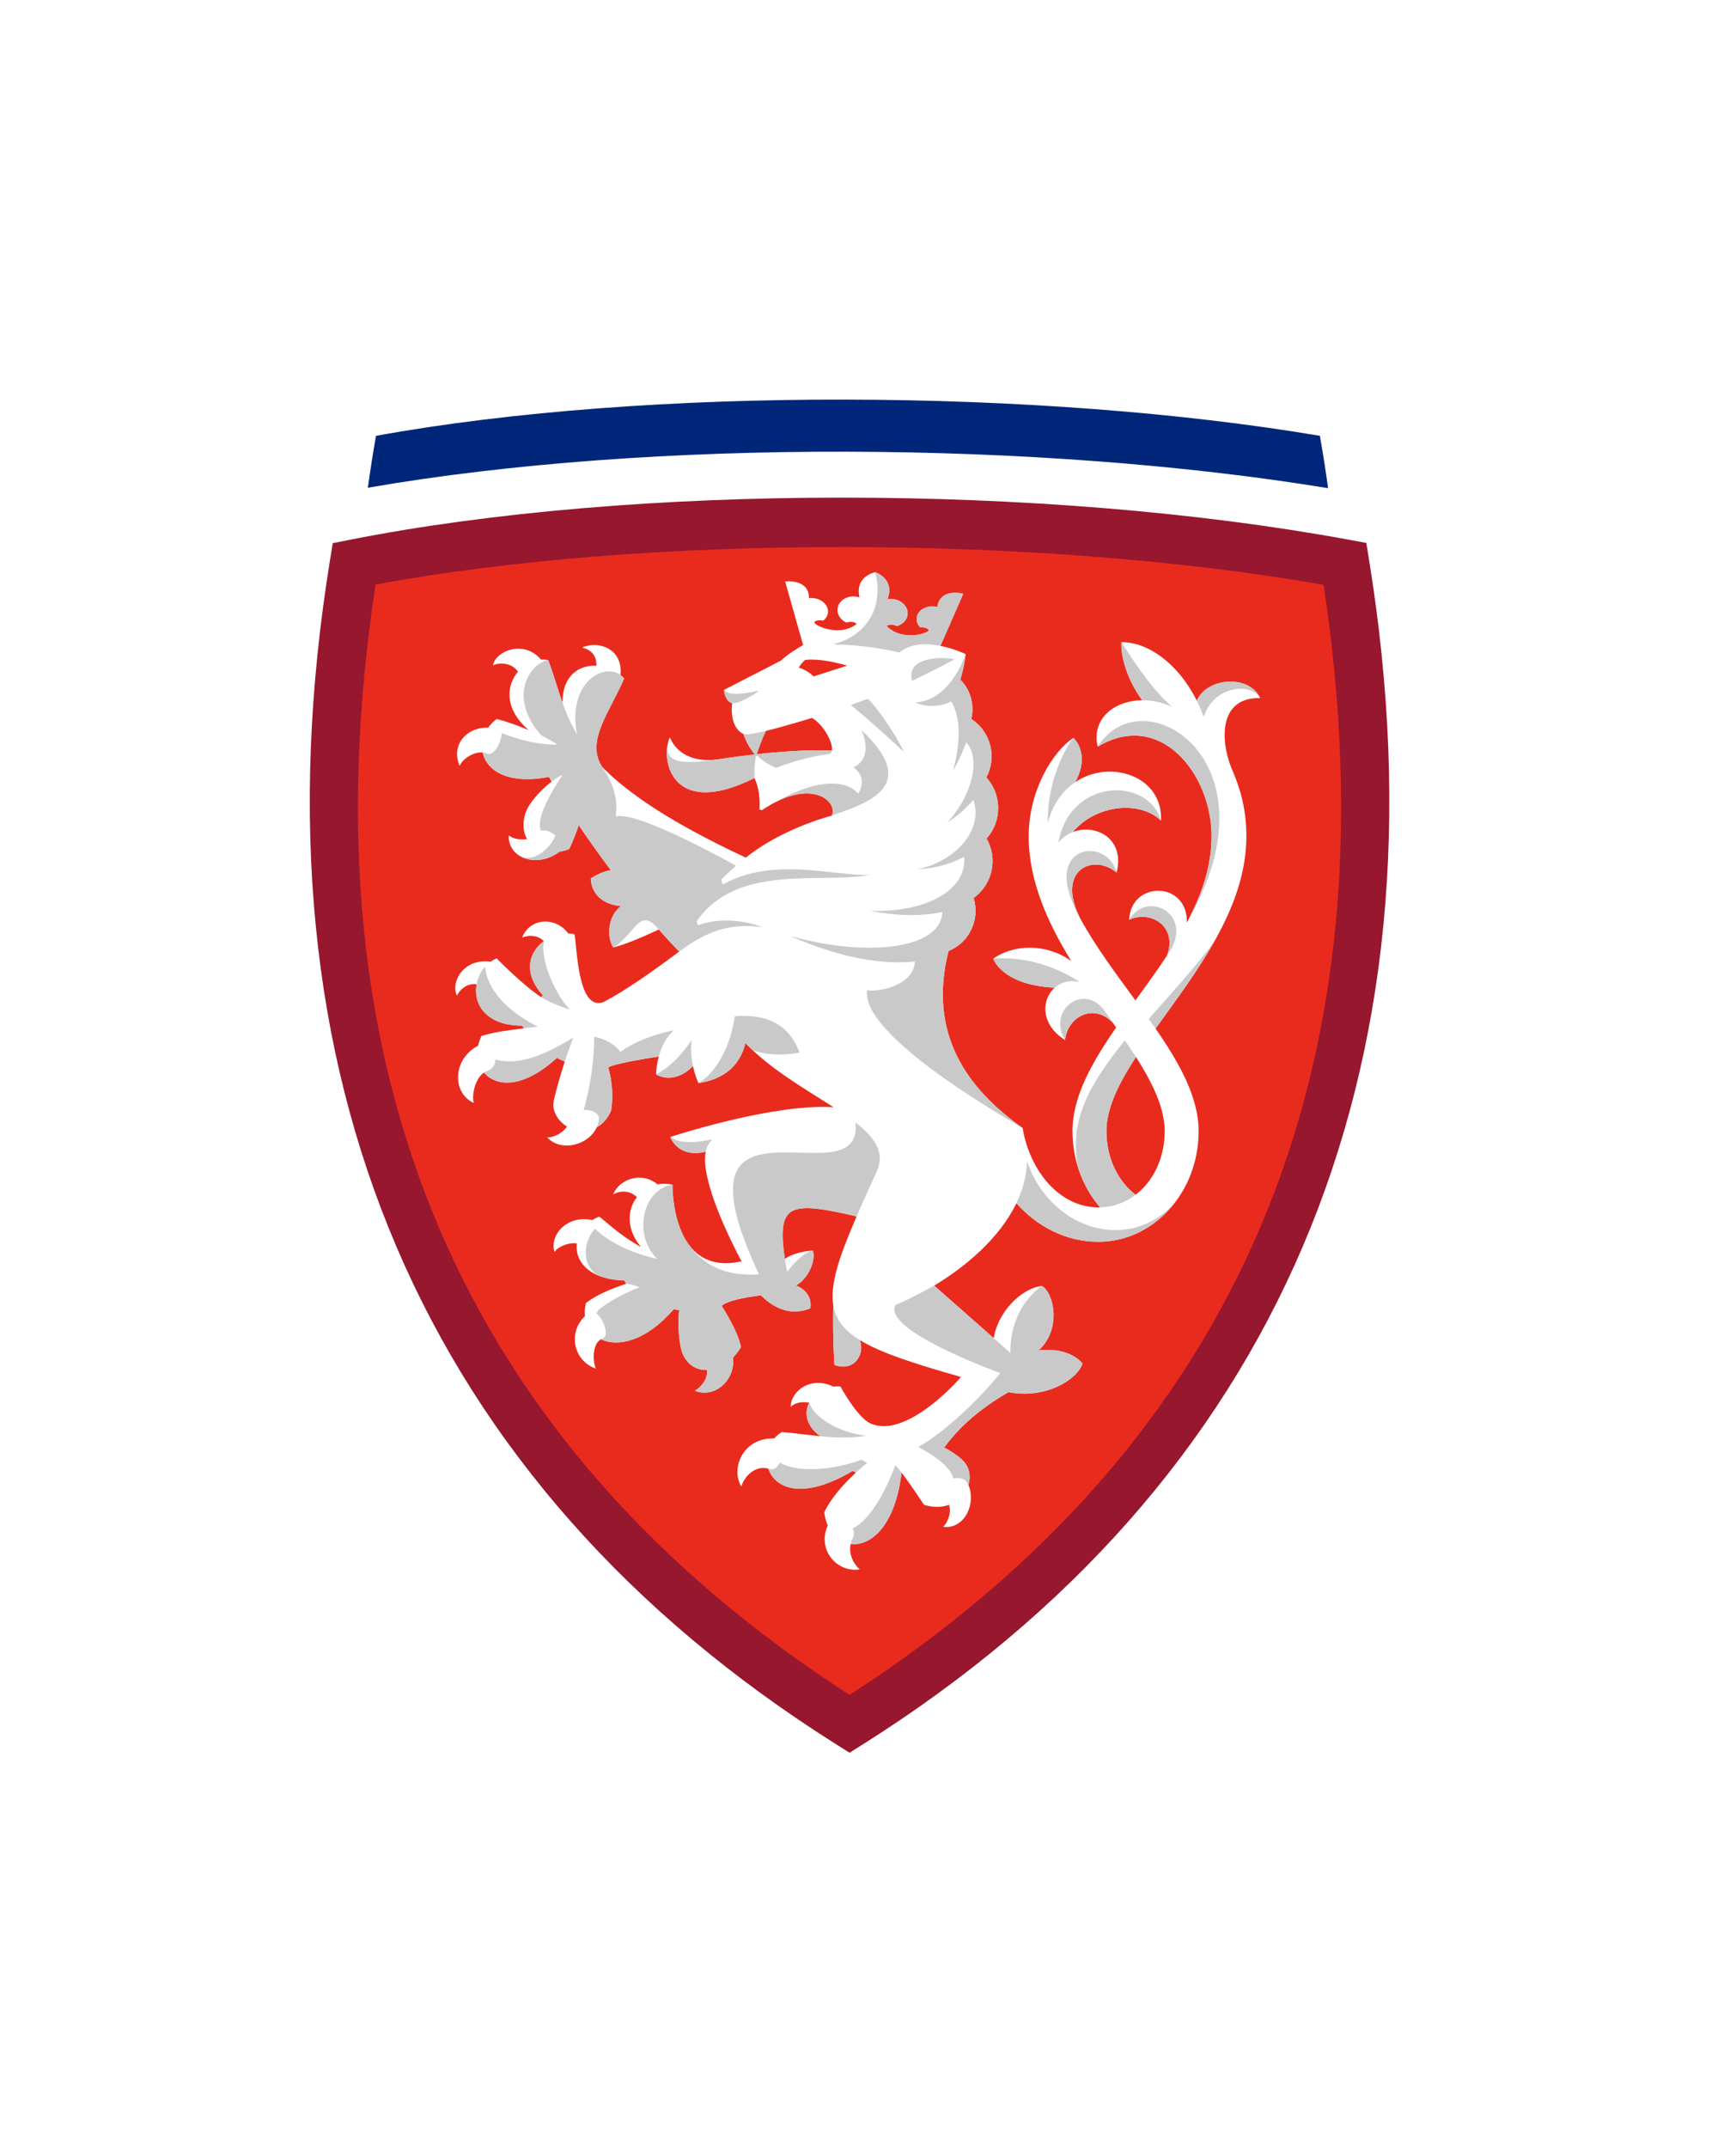 <?xml version="1.0" encoding="UTF-8" standalone="no"?>
<svg
   id="SVGDoc"
   width="131"
   height="162"
   version="1.1"
   viewBox="0 0 131 162"
   sodipodi:docname="znak.svg"
   inkscape:version="1.1 (c68e22c387, 2021-05-23)"
   xmlns:inkscape="http://www.inkscape.org/namespaces/inkscape"
   xmlns:sodipodi="http://sodipodi.sourceforge.net/DTD/sodipodi-0.dtd"
   xmlns="http://www.w3.org/2000/svg"
   xmlns:svg="http://www.w3.org/2000/svg">
  <sodipodi:namedview
     id="namedview8738"
     pagecolor="#ffffff"
     bordercolor="#666666"
     borderopacity="1.0"
     inkscape:pageshadow="2"
     inkscape:pageopacity="0.0"
     inkscape:pagecheckerboard="0"
     showgrid="false"
     fit-margin-top="0"
     fit-margin-left="0"
     fit-margin-right="0"
     fit-margin-bottom="0"
     inkscape:zoom="3.0957447"
     inkscape:cx="65.412371"
     inkscape:cy="80.917526"
     inkscape:window-width="2048"
     inkscape:window-height="1129"
     inkscape:window-x="1912"
     inkscape:window-y="-8"
     inkscape:window-maximized="1"
     inkscape:current-layer="g8499" />
  <defs
     id="defs8485">
    <mask
       id="Mask3610"
       x="-1"
       y="-1"
       width="2"
       height="2">
      <rect
         width="131"
         height="162"
         x="60"
         y="60"
         fill="#ffffff"
         id="rect8472" />
      <path
         d="m 68,222 c -4.418,0 -8,-3.582 -8,-8 V 68 c 0,-4.418 3.582,-8 8,-8 h 115 c 4.418,0 8,3.582 8,8 v 146 c 0,4.418 -3.582,8 -8,8 z"
         fill="#000000"
         id="path8474" />
    </mask>
    <filter
       id="Filter3614"
       width="271"
       height="302"
       x="-10"
       y="-10"
       filterUnits="userSpaceOnUse">
      <feOffset
         dx="0"
         dy="0"
         result="FeOffset3615Out"
         in="SourceGraphic"
         id="feOffset8477" />
    </filter>
    <clipPath
       id="clip-9dc7739a-50e1-4860-872a-555ae70f3670">
      <path
         d="m 83.377,192.207 v 0 -102.067 0 h 81.462 v 0 102.067 0 z"
         id="path8482" />
    </clipPath>
  </defs>
  <desc
     id="desc8487">Generated with Avocode.</desc>
  <g
     id="g8735"
     transform="translate(-60,-60)">
    <g
       id="g8499">
      <title
         id="title8489">Rectangle 94</title>
      <g
         filter="url(#Filter3614)"
         id="g8495"
         style="opacity:0;filter:url(#Filter3614)">
        <path
           d="m 68,222 c -4.418,0 -8,-3.582 -8,-8 V 68 c 0,-4.418 3.582,-8 8,-8 h 115 c 4.418,0 8,3.582 8,8 v 146 c 0,4.418 -3.582,8 -8,8 z"
           fill="none"
           stroke-opacity="0.26"
           stroke-width="0"
           mask="url(#Mask3610)"
           id="path8491" />
        <path
           d="m 68,222 c -4.418,0 -8,-3.582 -8,-8 V 68 c 0,-4.418 3.582,-8 8,-8 h 115 c 4.418,0 8,3.582 8,8 v 146 c 0,4.418 -3.582,8 -8,8 z"
           fill="#000000"
           fill-opacity="0.26"
           id="path8493" />
      </g>
      <path
         d="m 68,222 c -4.418,0 -8,-3.582 -8,-8 V 68 c 0,-4.418 3.582,-8 8,-8 h 115 c 4.418,0 8,3.582 8,8 v 146 c 0,4.418 -3.582,8 -8,8 z"
         fill="#ffffff"
         fill-opacity="1"
         id="path8497" />
    </g>
    <g
       id="g8733">
      <title
         id="title8501">Group 68</title>
      <g
         id="g8731">
        <title
           id="title8503">Group 21</title>
        <g
           id="g8507">
          <title
             id="title8505">Rectangle 23</title>
        </g>
        <g
           clip-path="url(#clip-9dc7739a-50e1-4860-872a-555ae70f3670)"
           id="g8513">
          <title
             id="title8509">Path 50</title>
          <path
             d="m 160.219,96.822 c -0.18,-1.321 -0.387,-2.638 -0.619,-3.948 -20.92,-3.537 -50.584,-3.749 -71.227,0 -0.23,1.299 -0.434,2.605 -0.614,3.915 21.481,-3.732 50.732,-3.526 72.46,0.033"
             fill="#00267a"
             fill-opacity="1"
             id="path8511" />
        </g>
        <g
           clip-path="url(#clip-9dc7739a-50e1-4860-872a-555ae70f3670)"
           id="g8519">
          <title
             id="title8515">Path 51</title>
          <path
             d="m 161.493,102.528 c -21.96,-4.051 -53.103,-4.293 -74.77,0 -4.965,30.569 0.876,64.505 37.385,87.502 36.509,-22.998 42.35,-56.933 37.385,-87.502"
             fill="#e92b1e"
             fill-opacity="1"
             id="path8517" />
        </g>
        <g
           clip-path="url(#clip-9dc7739a-50e1-4860-872a-555ae70f3670)"
           id="g8525">
          <title
             id="title8521">Path 52</title>
          <path
             d="m 124.108,192.207 v 0 l -0.983,-0.619 C 91.829,171.874 78.613,140.976 84.905,102.232 l 0.205,-1.262 v 0 l 1.254,-0.249 c 21.435,-4.246 52.464,-4.247 75.463,-0.003 l 1.276,0.235 v 0 l 0.207,1.279 c 6.294,38.744 -6.924,69.642 -38.22,89.356 z M 88.34,104.092 c -5.583,36.67 6.448,64.837 35.768,83.754 29.314,-18.912 41.345,-47.077 35.769,-83.736 -21.681,-3.791 -51.257,-3.796 -71.537,-0.017"
             fill="#96172e"
             fill-opacity="1"
             id="path8523" />
        </g>
        <g
           clip-path="url(#clip-9dc7739a-50e1-4860-872a-555ae70f3670)"
           id="g8531">
          <title
             id="title8527">Path 53</title>
          <path
             d="m 117.106,116.887 c 0.063,-0.202 0.32,-1.006 0.694,-1.76 1.517,-0.364 3.473,-0.975 3.473,-0.975 0.871,0.491 1.619,1.895 1.503,2.472 -0.98,-0.085 -3.124,-0.014 -5.67,0.263 z m 4.291,-5.866 c -0.564,-0.539 -1.122,-0.654 -1.122,-0.654 0.176,-0.346 0.47,-0.581 0.47,-0.581 0,0 0.991,-0.213 3.188,0.422 z m 31.558,6.984 c -0.829,-1.954 -1.106,-5.413 2.135,-5.352 -0.818,-1.787 -3.99,-1.572 -4.782,0.193 -1.418,-2.841 -3.718,-4.427 -5.688,-4.41 -0.058,0.942 0.345,2.702 1.572,4.385 -2.146,0.016 -3.855,1.437 -3.355,3.498 4.725,-2.821 8.59,2.07 8.59,6.756 0,2.282 -0.757,4.442 -1.865,6.513 0.067,-3.156 -4.228,-3.166 -4.355,-0.213 1.7,-0.765 3.677,0.564 2.846,2.718 -0.755,1.144 -1.572,2.265 -2.373,3.368 -1.486,-2.033 -3.037,-4.106 -4.192,-6.233 -1.82,-3.63 1.028,-4.88 2.772,-3.41 0.661,-2.584 -1.608,-3.719 -3.31,-3.055 1.788,-2.119 5.109,-2.378 6.658,-0.864 0.174,-3.332 -3.81,-4.697 -6.474,-2.901 1.191,-2.164 -0.132,-3.341 -0.132,-3.341 -1.547,1.009 -3.376,3.956 -3.376,7.418 0,3.373 1.425,6.507 3.213,9.418 -1.838,-1.331 -4.305,-1.296 -5.883,-0.185 0,0 0.621,1.997 4.631,2.191 -1.016,0.892 -1.08,2.785 0.782,3.948 0.196,-1.788 2.2,-2.823 3.631,-1.273 0.077,0.11 0.15,0.216 0.226,0.326 -1.832,2.647 -3.296,5.22 -3.296,7.819 0,2.23 0.795,4.252 2.086,5.749 -0.045,0.002 -0.089,0.005 -0.135,0.005 -2.868,0 -5.158,-2.675 -5.713,-5.985 -4.272,-3.028 -7.15,-7.162 -5.593,-13.351 1.578,-0.644 2.393,-2.385 1.893,-4.001 1.425,-1.022 1.851,-2.959 0.981,-4.485 1.166,-1.31 1.166,-3.297 -0.019,-4.611 0.801,-1.495 0.364,-3.384 -1.069,-4.362 -0.022,-0.016 -0.045,-0.028 -0.067,-0.042 0.26,-1.083 -0.07,-2.207 -0.829,-2.976 0.31,-0.976 0.404,-1.921 0.404,-1.921 v 0 c 0,0 -0.843,-0.412 -1.904,-0.621 l 1.724,-3.928 v 0 c 0,0 -1.766,-0.476 -1.95,0.995 -0.088,-0.022 -0.179,-0.038 -0.273,-0.044 -0.679,-0.047 -1.258,0.356 -1.296,0.9 -0.017,0.255 0.088,0.495 0.276,0.685 0.248,-0.033 0.542,0.036 0.657,0.207 -0.221,0.284 -1.168,0.5 -2.009,0.326 -0.514,-0.102 -0.945,-0.37 -1.186,-0.638 0.182,-0.16 0.55,-0.122 0.774,0.005 0.448,-0.132 0.779,-0.48 0.809,-0.909 0.039,-0.577 -0.478,-1.083 -1.157,-1.13 -0.127,-0.008 -0.251,0 -0.367,0.022 0.596,-1.547 -0.917,-2.047 -0.917,-2.047 v 0 c 0,0 -1.569,0.287 -1.191,1.901 -0.113,-0.038 -0.234,-0.063 -0.36,-0.072 -0.679,-0.047 -1.262,0.384 -1.301,0.961 -0.03,0.429 0.251,0.82 0.675,1.009 0.24,-0.092 0.61,-0.08 0.768,0.103 -0.276,0.232 -0.74,0.439 -1.263,0.469 -0.857,0.056 -1.766,-0.288 -1.947,-0.599 0.138,-0.154 0.44,-0.182 0.682,-0.116 0.21,-0.161 0.348,-0.384 0.367,-0.639 0.038,-0.544 -0.483,-1.023 -1.16,-1.07 -0.096,-0.006 -0.186,-0.003 -0.276,0.006 0.02,-1.483 -1.796,-1.254 -1.796,-1.254 v 0 l 1.356,4.794 c -0.487,0.279 -1.161,0.702 -1.682,1.179 l -4.288,2.205 c 0.002,0.179 0.138,0.906 0.619,0.997 -0.114,0.889 0.053,1.945 0.846,2.329 0.252,0.719 0.661,1.34 0.875,1.541 -0.865,0.096 -1.774,0.216 -2.699,0.36 -1.696,0.268 -3.139,-0.262 -3.727,-1.641 -0.744,1.556 0.06,6.23 6.38,3.059 0.516,1.044 0.379,2.362 0.379,2.362 v 0 c 0,0 0.111,0.047 0.186,0.066 3.754,-2.536 5.756,-0.644 5.277,0.404 -2.807,0.806 -4.998,1.983 -6.492,3.174 -5.648,-2.639 -8.88,-4.844 -10.844,-6.846 -1.269,-1.951 0.583,-4.125 1.663,-6.67 -0.082,-0.102 -0.177,-0.185 -0.279,-0.259 0.218,-1.954 -1.625,-2.625 -2.866,-2.081 v 0.03 c 0.362,0.06 1.108,0.382 1.047,1.353 -1.316,-0.07 -2.578,0.76 -2.55,2.808 -0.379,-1.064 -0.663,-2.125 -1.083,-3.232 -0.177,-0.039 -0.357,-0.05 -0.538,-0.039 -1.268,-1.494 -3.365,-0.708 -3.627,0.406 l 0.02,0.022 c 0.332,-0.196 1.357,-0.265 1.867,0.483 -0.885,1.042 -1.058,2.805 0.807,4.406 -0.911,-0.382 -1.757,-0.682 -2.42,-0.835 -0.255,0.19 -0.467,0.411 -0.636,0.647 -1.726,-0.027 -2.798,1.373 -2.164,2.859 l 0.03,0.005 c 0.149,-0.423 0.965,-1.061 1.715,-0.986 0.288,1.335 1.867,2.446 5.003,1.84 0.064,0.118 0.132,0.237 0.201,0.357 -0.813,0.61 -1.628,1.55 -1.89,2.161 -0.299,0.704 -0.329,1.561 0.041,2.178 -0.542,0.085 -1.125,-0.061 -1.363,-0.274 l -0.025,0.019 c -0.034,1.744 2.194,2.451 3.835,1.197 0.456,-0.06 0.74,-0.21 0.74,-0.21 0.307,-0.669 0.539,-1.263 0.708,-1.791 0.751,1.117 1.575,2.269 2.42,3.395 -0.755,0.147 -1.273,0.48 -1.506,0.627 0.025,0.964 0.655,1.915 2.263,2.091 -1.063,0.826 -1.027,2.454 -0.57,3.109 0.845,-0.19 2.236,-0.782 3.434,-1.349 0.542,0.616 1.061,1.177 1.544,1.664 -1.981,1.486 -4.116,2.979 -5.688,3.796 -1.994,0.806 -2.02,-4.21 -2.215,-5.092 -0.152,-0.045 -0.313,-0.069 -0.478,-0.078 -0.965,-1.288 -2.877,-1.166 -3.462,0.292 l 0.017,0.024 c 0.345,-0.166 1.121,-0.244 1.61,0.273 -1.091,0.806 -1.639,2.346 -0.074,4.086 -0.039,0.049 -0.082,0.096 -0.125,0.141 -1.462,-0.969 -3.365,-2.929 -3.365,-2.929 -0.161,0.066 -0.313,0.152 -0.455,0.252 -1.99,-0.279 -3.025,1.479 -2.551,2.531 l 0.028,0.006 c 0.136,-0.332 0.691,-0.958 1.469,-0.831 -0.26,1.447 0.632,3.108 3.446,3.122 0.039,0.064 0.08,0.13 0.122,0.194 -1.149,0.166 -2.066,0.229 -3.199,0.581 -0.121,0.243 -0.205,0.489 -0.255,0.733 -0.038,0.017 -0.075,0.038 -0.114,0.06 -1.807,1.045 -1.848,3.476 -0.238,4.254 l 0.025,-0.016 c -0.176,-0.444 0.072,-1.835 0.776,-2.274 0.892,1.077 2.896,1.263 5.493,-1.103 l 0.016,0.005 c 0.188,0.097 0.381,0.186 0.581,0.268 -0.444,1.371 -0.835,2.801 -0.86,3.169 -0.044,0.644 0.373,1.342 1.028,1.735 -0.354,0.536 -1.081,0.849 -1.467,0.806 l -0.009,0.028 c 1.034,1.111 3.109,0.574 3.722,-0.78 0.826,-0.448 1.092,-1.309 1.092,-1.309 v 0 c 0,0 0.273,-1.533 -0.227,-3.194 0,0 0.058,-0.248 3.815,-0.834 -0.113,0.379 -0.216,1.102 -0.201,1.351 0.683,0.409 1.794,0.398 2.78,-0.632 0.094,0.444 0.234,0.879 0.412,1.288 1.937,-0.287 3.142,-1.332 3.545,-3.022 1.937,2.015 4.561,3.49 6.655,4.843 -4.561,-0.312 -12.323,2.243 -12.323,2.243 v 0 c 0,0 0.555,1.635 2.675,1.108 -0.437,2.152 1.961,6.882 2.7,8.27 -5.365,1.216 -5.21,-5.777 -5.21,-5.777 -0.39,-0.092 -0.771,-0.094 -1.128,-0.025 -1.207,-1.005 -2.866,-0.392 -3.335,0.724 l 0.02,0.022 c 0.29,-0.196 1.111,-0.412 1.758,0.216 -0.724,0.933 -0.835,2.378 0.307,3.761 -1.693,-0.933 -2.761,-2.041 -3.156,-2.291 -0.185,0.072 -0.354,0.16 -0.512,0.259 -1.904,-0.412 -3.246,1.127 -2.86,2.385 l 0.03,0.008 c 0.141,-0.309 0.94,-0.724 1.66,-0.635 -0.166,1.31 0.865,2.721 3.575,2.799 l 0.154,0.249 c -1.243,0.4 -2.315,0.889 -3.044,1.45 -0.086,0.353 -0.108,0.686 -0.075,0.995 -1.318,1.237 -0.849,3.368 0.791,3.938 l 0.024,-0.019 c -0.207,-0.442 -0.304,-1.766 0.389,-2.182 1.28,0.614 3.393,0.163 5.493,-2.258 0.133,0.025 0.273,0.045 0.414,0.064 -0.133,1.108 0.011,2.653 0.243,3.244 0.318,0.81 0.994,1.288 1.842,1.271 0.13,0.665 -0.486,1.338 -0.876,1.548 l 0.009,0.028 c 1.519,0.586 3.056,-0.89 2.835,-2.504 0.393,-0.406 0.603,-0.796 0.603,-0.796 -0.194,-1.185 -1.454,-3.12 -1.454,-3.12 0.414,-0.357 1.574,-0.616 2.971,-0.787 1.758,1.768 3.305,1.138 3.724,0.976 0.105,-0.639 -0.158,-1.34 -1.081,-1.718 1.074,-0.611 1.503,-2.091 1.263,-2.627 -0.357,0.011 -1.302,0.1 -2.111,0.614 -0.575,-4.111 0.244,-4.41 5.424,-3.202 -1.342,3.092 -2.02,5.161 -1.763,6.703 -0.052,2.758 0.092,4.506 0.092,4.506 1.544,0.55 2.318,-0.873 1.904,-1.884 1.544,0.954 4.02,1.758 7.64,2.788 -0.351,0.444 -4.315,4.796 -6.929,3.457 -1.023,-0.596 -2.164,-2.736 -2.164,-2.736 -0.185,-0.019 -0.368,-0.014 -0.547,0.008 -1.608,-0.801 -3.166,0.255 -3.211,1.5 l 0.027,0.014 c 0.174,-0.21 0.733,-0.444 1.37,-0.296 -0.384,0.757 -0.251,1.729 0.834,2.525 -0.989,-0.097 -1.948,-0.244 -2.895,-0.315 -0.224,0.13 -0.417,0.293 -0.577,0.48 -2.363,-0.067 -3.29,2.249 -2.5,3.595 l 0.035,0.002 c 0.094,-0.467 0.871,-1.63 2.022,-1.316 0.492,1.461 2.522,2.44 6.374,0.166 l 0.234,0.135 c -0.962,0.881 -1.904,1.956 -2.387,2.989 0.041,0.37 0.132,0.704 0.262,0.998 -0.826,1.798 0.66,3.559 2.384,3.313 l 0.013,-0.025 c -0.342,-0.265 -0.862,-1.063 -0.666,-1.899 1.494,0.188 3.349,-1.31 3.837,-5.376 0.705,0.907 1.696,2.426 1.696,2.426 0.719,0.219 1.36,0.188 1.89,-0.003 0.213,0.638 -0.141,1.363 -0.433,1.646 l 0.016,0.027 c 1.682,0.15 2.457,-1.885 1.876,-3.16 0.166,-0.527 0.122,-1.094 -0.188,-1.57 -0.415,-0.636 -1.641,-1.26 -1.641,-1.26 1.465,-2.034 3.536,-3.428 4.863,-4.181 2.705,0.542 5.141,-0.882 5.575,-2.146 -0.617,-0.798 -1.992,-1.186 -3.312,-0.998 1.762,-1.608 1.155,-4.366 0.243,-4.862 -1.552,0.171 -3.332,1.981 -3.628,3.937 l -4.495,-3.964 c 2.334,-1.406 4.918,-3.55 6.205,-6.216 1.522,1.718 3.699,2.909 6.186,2.909 4.178,0 7.565,-3.736 7.565,-8.346 0,-2.536 -1.431,-5.106 -3.249,-7.737 3.044,-4.25 6.852,-9.071 6.852,-14.506 0,-2.321 -0.607,-3.921 -1.094,-5.07 m -5.069,27.314 c 0,2.015 -0.851,3.776 -2.197,4.8 -1.348,-1.025 -2.2,-2.783 -2.2,-4.8 0,-1.733 0.926,-3.597 2.23,-5.597 1.266,2 2.167,3.865 2.167,5.597"
             fill="#ffffff"
             fill-opacity="1"
             id="path8529" />
        </g>
        <g
           clip-path="url(#clip-9dc7739a-50e1-4860-872a-555ae70f3670)"
           id="g8537">
          <title
             id="title8533">Path 54</title>
          <path
             d="m 125.483,112.712 v 0 c 0,0 -0.61,0.215 -1.28,0.465 0,0 1.6,1.295 4.001,3.54 -0.561,-1.255 -2.1,-3.476 -2.721,-4.006"
             fill="#c9c9c9"
             fill-opacity="1"
             id="path8535" />
        </g>
        <g
           clip-path="url(#clip-9dc7739a-50e1-4860-872a-555ae70f3670)"
           id="g8543">
          <title
             id="title8539">Path 55</title>
          <path
             d="m 115.253,113.033 c 0.523,0.099 1.787,-0.743 1.936,-0.867 l -0.03,-0.066 c -0.301,0.094 -2.144,0.511 -2.525,-0.064 0.003,0.179 0.138,0.906 0.619,0.997"
             fill="#c9c9c9"
             fill-opacity="1"
             id="path8541" />
        </g>
        <g
           clip-path="url(#clip-9dc7739a-50e1-4860-872a-555ae70f3670)"
           id="g8549">
          <title
             id="title8545">Path 56</title>
          <path
             d="m 150.309,112.845 v 0 l -0.005,-0.009 c 0.193,0.39 0.373,0.804 0.533,1.241 0.716,-2.274 3.305,-2.581 4.175,-1.572 -0.92,-1.625 -3.935,-1.373 -4.703,0.34"
             fill="#c9c9c9"
             fill-opacity="1"
             id="path8547" />
        </g>
        <g
           clip-path="url(#clip-9dc7739a-50e1-4860-872a-555ae70f3670)"
           id="g8555">
          <title
             id="title8551">Path 57</title>
          <path
             d="m 139.864,123.567 v 0 0 c 0.296,-0.376 0.674,-0.644 1.086,-0.806 1.787,-2.117 5.109,-2.378 6.658,-0.862 -0.948,-3.312 -6.875,-3.249 -7.744,1.668"
             fill="#c9c9c9"
             fill-opacity="1"
             id="path8553" />
        </g>
        <g
           clip-path="url(#clip-9dc7739a-50e1-4860-872a-555ae70f3670)"
           id="g8561">
          <title
             id="title8557">Path 58</title>
          <path
             d="m 141.133,119 v 0 h 0.002 c 1.139,-2.073 -0.024,-3.239 -0.125,-3.335 l -0.008,-0.006 c -0.688,0.853 -1.99,3.363 -1.939,6.421 0.376,-1.443 1.143,-2.454 2.07,-3.08"
             fill="#c9c9c9"
             fill-opacity="1"
             id="path8559" />
        </g>
        <g
           clip-path="url(#clip-9dc7739a-50e1-4860-872a-555ae70f3670)"
           id="g8567">
          <title
             id="title8563">Path 59</title>
          <path
             d="m 144.26,125.817 c -0.647,-2.537 -4.832,-2.208 -3.526,1.724 0.339,0.973 0.66,1.508 0.744,1.664 -1.798,-3.612 1.041,-4.855 2.782,-3.388"
             fill="#c9c9c9"
             fill-opacity="1"
             id="path8565" />
        </g>
        <g
           clip-path="url(#clip-9dc7739a-50e1-4860-872a-555ae70f3670)"
           id="g8573">
          <title
             id="title8569">Path 60</title>
          <path
             d="m 140.37,138.446 c 0.196,-1.788 2.2,-2.823 3.63,-1.274 -0.234,-0.334 -0.472,-0.672 -0.71,-1.014 -1.525,-1.987 -4.279,0.008 -2.92,2.288"
             fill="#c9c9c9"
             fill-opacity="1"
             id="path8571" />
        </g>
        <g
           clip-path="url(#clip-9dc7739a-50e1-4860-872a-555ae70f3670)"
           id="g8579">
          <title
             id="title8575">Path 61</title>
          <path
             d="m 139.586,134.498 c 0.465,-0.409 1.13,-0.605 1.9,-0.426 -1.773,-1.144 -4.094,-1.95 -6.531,-1.763 0,0 0.621,1.995 4.631,2.189"
             fill="#c9c9c9"
             fill-opacity="1"
             id="path8577" />
        </g>
        <g
           clip-path="url(#clip-9dc7739a-50e1-4860-872a-555ae70f3670)"
           id="g8585">
          <title
             id="title8581">Path 62</title>
          <path
             d="m 148.344,131.647 c 1.613,-2.802 -1.846,-4.49 -3.136,-2.272 1.7,-0.765 3.677,0.564 2.846,2.718 0.097,-0.147 0.194,-0.296 0.29,-0.445"
             fill="#c9c9c9"
             fill-opacity="1"
             id="path8583" />
        </g>
        <g
           clip-path="url(#clip-9dc7739a-50e1-4860-872a-555ae70f3670)"
           id="g8591">
          <title
             id="title8587">Path 63</title>
          <path
             d="m 142.837,116.318 c 4.727,-2.821 8.59,2.07 8.59,6.756 0,2.224 -0.719,4.332 -1.78,6.354 7.004,-12.105 -3.45,-18.5 -6.81,-13.11"
             fill="#c9c9c9"
             fill-opacity="1"
             id="path8589" />
        </g>
        <g
           clip-path="url(#clip-9dc7739a-50e1-4860-872a-555ae70f3670)"
           id="g8597">
          <title
             id="title8593">Path 64</title>
          <path
             d="m 147.197,137.583 c 1.473,-2.061 3.13,-4.255 4.443,-6.589 -1.459,2.011 -3.315,3.976 -4.952,5.86 0.172,0.243 0.342,0.486 0.509,0.729"
             fill="#c9c9c9"
             fill-opacity="1"
             id="path8595" />
        </g>
        <g
           clip-path="url(#clip-9dc7739a-50e1-4860-872a-555ae70f3670)"
           id="g8603">
          <title
             id="title8599">Path 65</title>
          <path
             d="m 144.876,138.474 c -1.845,2.326 -3.688,4.869 -3.688,7.835 0,0.71 0.066,1.312 0.191,1.845 0.359,1.097 0.922,2.084 1.635,2.914 1.008,-0.028 1.92,-0.371 2.675,-0.948 -1.348,-1.025 -2.2,-2.783 -2.2,-4.799 0,-1.733 0.926,-3.597 2.23,-5.597 -0.287,-0.444 -0.771,-1.152 -0.843,-1.249"
             fill="#c9c9c9"
             fill-opacity="1"
             id="path8601" />
        </g>
        <g
           clip-path="url(#clip-9dc7739a-50e1-4860-872a-555ae70f3670)"
           id="g8609">
          <title
             id="title8605">Path 66</title>
          <path
             d="m 144.199,152.785 c -3.235,0 -5.855,-2.476 -6.691,-5.216 -0.038,1.127 -0.335,2.193 -0.813,3.185 1.52,1.719 3.699,2.912 6.186,2.912 2.301,0 4.36,-1.135 5.747,-2.923 -1.128,1.26 -2.696,2.042 -4.429,2.042"
             fill="#c9c9c9"
             fill-opacity="1"
             id="path8607" />
        </g>
        <g
           clip-path="url(#clip-9dc7739a-50e1-4860-872a-555ae70f3670)"
           id="g8615">
          <title
             id="title8611">Path 67</title>
          <path
             d="m 124.874,161.074 c -1.182,-0.73 -1.816,-1.548 -1.995,-2.622 -0.053,2.76 0.091,4.506 0.091,4.506 1.545,0.55 2.318,-0.873 1.904,-1.884"
             fill="#c9c9c9"
             fill-opacity="1"
             id="path8613" />
        </g>
        <g
           clip-path="url(#clip-9dc7739a-50e1-4860-872a-555ae70f3670)"
           id="g8621">
          <title
             id="title8617">Path 68</title>
          <path
             d="m 148.441,113.312 c -1.32,-1.175 -2.399,-2.639 -3.819,-4.877 -0.06,0.942 0.343,2.702 1.57,4.385 0.724,-0.005 1.495,0.147 2.249,0.492"
             fill="#c9c9c9"
             fill-opacity="1"
             id="path8619" />
        </g>
        <g
           clip-path="url(#clip-9dc7739a-50e1-4860-872a-555ae70f3670)"
           id="g8627">
          <title
             id="title8623">Path 69</title>
          <path
             d="m 128.824,111.352 v 0 c 0,0 1.633,-0.754 3.196,-1.621 -0.989,-0.23 -3.675,-0.165 -3.196,1.621"
             fill="#c9c9c9"
             fill-opacity="1"
             id="path8625" />
        </g>
        <g
           clip-path="url(#clip-9dc7739a-50e1-4860-872a-555ae70f3670)"
           id="g8633">
          <title
             id="title8629">Path 70</title>
          <path
             d="m 129.064,112.985 c 0.78,0.378 1.951,0.332 2.711,-0.072 1.194,1.912 0.13,5.241 0.13,5.241 v 0 c 0,0 0.564,-0.931 1.003,-2.155 1.011,1.038 0.68,3.714 -1.425,6.056 0.813,-0.55 1.465,-1.133 1.973,-1.722 0.802,2.425 -1.559,4.699 -4.192,5.224 1.265,-0.041 2.478,-0.384 3.49,-0.928 0.24,2.641 -3.142,4.228 -7.075,4.075 2.119,0.415 3.957,0.407 5.426,0.082 -0.061,2.772 -5.573,3.473 -11.464,1.815 3.766,1.671 6.988,2.186 9.392,1.926 -0.05,1.663 -2.387,2.307 -3.602,2.172 -0.464,3.23 9.272,8.961 11.736,10.389 -4.272,-3.028 -7.15,-7.162 -5.593,-13.351 1.578,-0.644 2.393,-2.385 1.893,-4.001 1.425,-1.022 1.851,-2.959 0.981,-4.485 1.166,-1.31 1.166,-3.297 -0.019,-4.611 0.801,-1.495 0.364,-3.384 -1.069,-4.362 -0.022,-0.016 -0.045,-0.028 -0.067,-0.042 0.262,-1.083 -0.07,-2.207 -0.829,-2.976 0.31,-0.976 0.404,-1.921 0.404,-1.921 0,0.002 -1.11,3.506 -3.805,3.649"
             fill="#c9c9c9"
             fill-opacity="1"
             id="path8631" />
        </g>
        <g
           clip-path="url(#clip-9dc7739a-50e1-4860-872a-555ae70f3670)"
           id="g8639">
          <title
             id="title8635">Path 71</title>
          <path
             d="m 116.929,118.682 v 0 c 0,0 -0.038,-0.848 0.113,-1.661 0,0 0.049,-0.016 0.094,-0.017 0,0 0.596,0.591 1.425,0.918 1.832,-0.732 3.37,-0.956 3.978,-1.048 0.135,-0.022 0.21,-0.111 0.238,-0.249 -0.981,-0.085 -3.125,-0.014 -5.67,0.263 0.061,-0.201 0.32,-1.006 0.694,-1.76 -0.824,0.197 -1.52,0.321 -1.702,0.234 0.254,0.721 0.663,1.342 0.876,1.541 -0.865,0.097 -1.774,0.216 -2.699,0.362 -2.865,0.429 -3.967,0.263 -3.917,-0.991 -0.293,1.885 0.981,5.211 6.57,2.409"
             fill="#c9c9c9"
             fill-opacity="1"
             id="path8637" />
        </g>
        <g
           clip-path="url(#clip-9dc7739a-50e1-4860-872a-555ae70f3670)"
           id="g8645">
          <title
             id="title8641">Path 72</title>
          <path
             d="m 125.017,115.082 c 0.412,0.965 0.569,2.222 -0.613,2.807 1.183,0.857 0.353,1.979 0.353,1.979 -0.428,-0.556 -2.178,-1.741 -6.524,0.785 l 0.049,-0.025 c 3.243,-1.782 4.935,-0.088 4.49,0.885 2.859,-0.98 6.653,-2.277 2.246,-6.432"
             fill="#c9c9c9"
             fill-opacity="1"
             id="path8643" />
        </g>
        <g
           clip-path="url(#clip-9dc7739a-50e1-4860-872a-555ae70f3670)"
           id="g8651">
          <title
             id="title8647">Path 73</title>
          <path
             d="m 97.377,139.918 c 0,0.6 -0.431,0.809 -0.66,0.885 -0.066,0.022 -0.129,0.055 -0.188,0.092 0.892,1.077 2.895,1.263 5.492,-1.103 l 0.016,0.005 c 0.188,0.097 0.381,0.186 0.581,0.268 0.179,-0.539 0.476,-1.373 0.643,-1.81 -2.487,1.522 -4.263,2.103 -5.883,1.663"
             fill="#c9c9c9"
             fill-opacity="1"
             id="path8649" />
        </g>
        <g
           clip-path="url(#clip-9dc7739a-50e1-4860-872a-555ae70f3670)"
           id="g8657">
          <title
             id="title8653">Path 74</title>
          <path
             d="m 105.193,144.453 c -0.025,0.202 -0.082,0.392 -0.161,0.567 0.826,-0.447 1.092,-1.307 1.092,-1.307 v 0 c 0,0 0.273,-1.534 -0.227,-3.194 0,0 0.069,-0.249 3.815,-0.835 0.215,-0.796 0.596,-1.481 1.124,-1.965 0,0 -2.321,0.4 -4.022,1.621 -0.694,-0.943 -1.975,-1.143 -1.975,-1.143 0,3 -0.801,5.521 -0.801,5.521 0.856,-0.005 1.201,0.365 1.155,0.735"
             fill="#c9c9c9"
             fill-opacity="1"
             id="path8655" />
        </g>
        <g
           clip-path="url(#clip-9dc7739a-50e1-4860-872a-555ae70f3670)"
           id="g8663">
          <title
             id="title8659">Path 75</title>
          <path
             d="m 109.511,141.037 c 0.683,0.407 1.794,0.398 2.78,-0.633 -0.139,-0.652 -0.18,-1.327 -0.094,-1.972 -1.318,2.019 -2.686,2.605 -2.686,2.605 v 0"
             fill="#c9c9c9"
             fill-opacity="1"
             id="path8661" />
        </g>
        <g
           clip-path="url(#clip-9dc7739a-50e1-4860-872a-555ae70f3670)"
           id="g8669">
          <title
             id="title8665">Path 76</title>
          <path
             d="m 116.248,138.672 c 0.174,0.182 0.356,0.359 0.541,0.531 1.536,0.613 3.542,0.193 3.542,0.193 -0.489,-1.338 -1.622,-3.001 -4.874,-2.741 -0.636,3.99 -2.754,5.039 -2.754,5.039 1.937,-0.287 3.144,-1.334 3.545,-3.022"
             fill="#c9c9c9"
             fill-opacity="1"
             id="path8667" />
        </g>
        <g
           clip-path="url(#clip-9dc7739a-50e1-4860-872a-555ae70f3670)"
           id="g8675">
          <title
             id="title8671">Path 77</title>
          <path
             d="m 113.449,146.342 c 0.086,-0.139 0.186,-0.276 0.302,-0.407 -0.701,0.163 -2.407,0.461 -3.171,-0.177 0,0 0.555,1.635 2.674,1.108 l -0.003,0.024 c 0.039,-0.207 0.102,-0.392 0.197,-0.547"
             fill="#c9c9c9"
             fill-opacity="1"
             id="path8673" />
        </g>
        <g
           clip-path="url(#clip-9dc7739a-50e1-4860-872a-555ae70f3670)"
           id="g8681">
          <title
             id="title8677">Path 78</title>
          <path
             d="m 99.411,137.363 c 0.039,0.064 0.08,0.13 0.122,0.194 0.21,-0.025 0.765,-0.088 1.053,-0.116 -3.663,-1.857 -3.956,-4.039 -3.975,-4.539 -0.337,0.375 -0.561,0.845 -0.647,1.338 -0.262,1.447 0.63,3.108 3.446,3.122"
             fill="#c9c9c9"
             fill-opacity="1"
             id="path8679" />
        </g>
        <g
           clip-path="url(#clip-9dc7739a-50e1-4860-872a-555ae70f3670)"
           id="g8687">
          <title
             id="title8683">Path 79</title>
          <path
             d="m 124.338,175.295 c 0.135,0.19 0.118,0.558 0.025,0.721 -0.083,0.146 -0.136,0.293 -0.171,0.439 1.492,0.188 3.348,-1.31 3.837,-5.376 0,0 -0.216,-0.293 -0.465,-0.561 -0.759,2.014 -1.89,4.117 -3.225,4.777"
             fill="#c9c9c9"
             fill-opacity="1"
             id="path8685" />
        </g>
        <g
           clip-path="url(#clip-9dc7739a-50e1-4860-872a-555ae70f3670)"
           id="g8693">
          <title
             id="title8689">Path 80</title>
          <path
             d="m 124.589,171.079 c 0.285,-0.26 0.57,-0.506 0.848,-0.729 l -0.423,-0.246 c -2.801,1.011 -5.253,0.823 -6.164,0.213 -0.186,0.357 -0.433,0.607 -0.87,0.461 0.492,1.459 2.522,2.44 6.372,0.166 z"
             fill="#c9c9c9"
             fill-opacity="1"
             id="path8691" />
        </g>
        <g
           clip-path="url(#clip-9dc7739a-50e1-4860-872a-555ae70f3670)"
           id="g8699">
          <title
             id="title8695">Path 81</title>
          <path
             d="m 121.061,165.809 c -0.386,0.757 -0.249,1.729 0.837,2.525 1.105,0.11 2.247,0.158 3.451,-0.031 -2.113,-0.288 -3.865,-1.337 -4.288,-2.493"
             fill="#c9c9c9"
             fill-opacity="1"
             id="path8697" />
        </g>
        <g
           clip-path="url(#clip-9dc7739a-50e1-4860-872a-555ae70f3670)"
           id="g8705">
          <title
             id="title8701">Path 82</title>
          <path
             d="m 138.37,161.859 c 1.762,-1.608 1.155,-4.366 0.243,-4.863 -2.12,1.572 -2.385,3.877 -2.368,5.05 l -5.755,-5.075 v 0 c 0,0 -1.697,0.97 -2.914,1.454 -0.885,1.621 5.197,4.128 7.907,5.15 -1.47,1.812 -3.945,4.275 -6.187,5.575 1.207,0.619 2.448,1.516 2.646,2.373 0.407,-0.082 0.82,-0.022 1,0.254 0.089,0.135 0.132,0.238 0.132,0.238 0.166,-0.527 0.122,-1.095 -0.188,-1.572 -0.415,-0.636 -1.641,-1.26 -1.641,-1.26 1.464,-2.033 3.533,-3.426 4.862,-4.18 2.707,0.542 5.142,-0.884 5.576,-2.146 -0.617,-0.798 -1.992,-1.186 -3.312,-0.998"
             fill="#c9c9c9"
             fill-opacity="1"
             id="path8703" />
        </g>
        <g
           clip-path="url(#clip-9dc7739a-50e1-4860-872a-555ae70f3670)"
           id="g8711">
          <title
             id="title8707">Path 83</title>
          <path
             d="m 130.965,108.716 v 0 l 1.724,-3.928 v 0 c 0,0 -1.766,-0.476 -1.95,0.995 -0.088,-0.022 -0.179,-0.038 -0.273,-0.044 -0.679,-0.047 -1.258,0.356 -1.296,0.9 -0.017,0.255 0.088,0.497 0.276,0.685 0.248,-0.031 0.542,0.036 0.658,0.208 -0.221,0.284 -1.169,0.5 -2.011,0.324 -0.514,-0.1 -0.945,-0.37 -1.186,-0.636 0.182,-0.16 0.55,-0.122 0.776,0.003 0.447,-0.13 0.777,-0.478 0.807,-0.907 0.039,-0.578 -0.478,-1.083 -1.155,-1.13 -0.129,-0.009 -0.251,-0.002 -0.368,0.02 0.596,-1.547 -0.917,-2.047 -0.917,-2.047 0.849,3.575 -1.732,5.122 -3.067,5.391 v 0.061 c 2.74,0.039 4.873,0.613 4.873,0.613 0.871,-0.721 2.091,-0.71 3.109,-0.509"
             fill="#c9c9c9"
             fill-opacity="1"
             id="path8709" />
        </g>
        <g
           clip-path="url(#clip-9dc7739a-50e1-4860-872a-555ae70f3670)"
           id="g8717">
          <title
             id="title8713">Path 84</title>
          <path
             d="m 104.583,126.256 c 0.025,0.965 0.657,1.915 2.265,2.092 -1.064,0.824 -1.028,2.453 -0.57,3.108 1.646,-0.976 1.914,-2.939 3.243,-1.567 0.597,0.688 1.188,1.329 1.733,1.884 1.522,-1.103 3.393,-2.282 6.291,-1.826 -1.273,-0.516 -3.224,-0.766 -4.874,-0.15 l -0.1,-0.31 c 3.075,-4.402 9.292,-2.791 13.074,-3.492 -2.614,0.113 -7.322,-1.42 -11.113,0.73 l -0.103,-0.371 c 0.389,-0.412 0.784,-0.77 1.119,-1.05 0,0 -7.542,-4.235 -9.087,-3.71 0.201,-1.44 -0.223,-2.53 -1.023,-3.755 -1.266,-1.95 0.583,-4.123 1.663,-6.667 -1.144,-1.426 -4.329,0.035 -3.57,4.178 l -0.014,0.006 c -1.099,-1.881 -1.423,-3.658 -2.147,-5.564 l -0.039,-0.008 c -1.542,0.381 -2.935,2.968 -0.475,5.689 0.436,0.208 1.121,0.628 1.121,0.628 v 0 l 0.014,0.061 c -2.07,0.03 -4.131,-0.87 -4.131,-0.87 -0.027,0.737 -0.603,1.769 -1.102,1.55 -0.108,-0.047 -0.219,-0.075 -0.334,-0.086 0.29,1.337 1.868,2.446 5.004,1.842 0.017,0.033 0.199,0.356 0.199,0.356 v 0 c 0,0 0.404,-0.301 0.749,-0.486 l 0.045,0.045 v 0 c 0,0 -2.193,3.111 -1.578,4.159 0.304,-0.124 0.737,0.058 1.07,0.348 -0.36,0.907 -1.467,1.936 -2.49,1.642 0.785,0.36 1.885,0.273 2.801,-0.428 0.456,-0.06 0.74,-0.208 0.74,-0.208 0.307,-0.669 0.539,-1.265 0.708,-1.793 0.752,1.117 1.577,2.269 2.421,3.395 -0.755,0.147 -1.273,0.481 -1.508,0.627"
             fill="#c9c9c9"
             fill-opacity="1"
             id="path8715" />
        </g>
        <g
           clip-path="url(#clip-9dc7739a-50e1-4860-872a-555ae70f3670)"
           id="g8723">
          <title
             id="title8719">Path 85</title>
          <path
             d="m 100.965,135.07 c -0.038,0.047 -0.083,0.097 -0.125,0.141 0.536,0.334 1.248,0.647 2.172,0.937 -1.006,-0.964 -2.271,-3.667 -1.973,-5.163 -1.091,0.804 -1.639,2.346 -0.074,4.084"
             fill="#c9c9c9"
             fill-opacity="1"
             id="path8721" />
        </g>
        <g
           clip-path="url(#clip-9dc7739a-50e1-4860-872a-555ae70f3670)"
           id="g8729">
          <title
             id="title8725">Path 86</title>
          <path
             d="m 121.146,158.681 c 0.105,-0.639 -0.158,-1.34 -1.081,-1.718 1.074,-0.611 1.505,-2.091 1.263,-2.627 -0.334,0.011 -1.172,0.558 -1.915,1.595 0,0 -0.121,-0.495 -0.194,-0.981 -0.577,-4.111 0.243,-4.41 5.42,-3.202 0.442,-1.017 0.954,-2.139 1.525,-3.39 0.646,-1.411 -0.149,-2.55 -1.603,-3.688 0.603,6.169 -14.519,-3.913 -7.288,11.45 -2.614,0.185 -4.18,-0.774 -5.12,-2.022 -1.472,-1.727 -1.406,-4.739 -1.406,-4.739 -2.313,0.359 -2.982,3.862 -1.141,5.606 -1.481,-0.34 -3.354,-1.003 -4.716,-2.287 -0.87,0.981 -1.034,2.691 0.185,3.497 0.528,0.234 1.201,0.382 2.03,0.406 l 0.154,0.248 c 0.481,0.047 0.997,0.265 0.997,0.265 -1.033,0.404 -2.092,0.945 -3.055,1.668 -0.08,0.097 -0.143,0.202 -0.194,0.31 0.541,0.415 1.006,1.674 0.469,1.878 -0.089,0.035 -0.13,0.066 -0.13,0.066 1.279,0.613 3.392,0.161 5.492,-2.258 0.127,0.022 0.281,0.044 0.414,0.063 -0.133,1.108 0.011,2.655 0.243,3.244 0.318,0.809 0.994,1.287 1.842,1.269 0.132,0.665 -0.484,1.34 -0.875,1.55 l 0.008,0.028 c 1.519,0.586 3.056,-0.89 2.835,-2.504 0.393,-0.406 0.605,-0.795 0.605,-0.795 -0.196,-1.186 -1.456,-3.122 -1.456,-3.122 0.414,-0.357 1.574,-0.616 2.973,-0.787 1.758,1.768 3.304,1.138 3.722,0.976"
             fill="#c9c9c9"
             fill-opacity="1"
             id="path8727" />
        </g>
      </g>
    </g>
  </g>
</svg>
